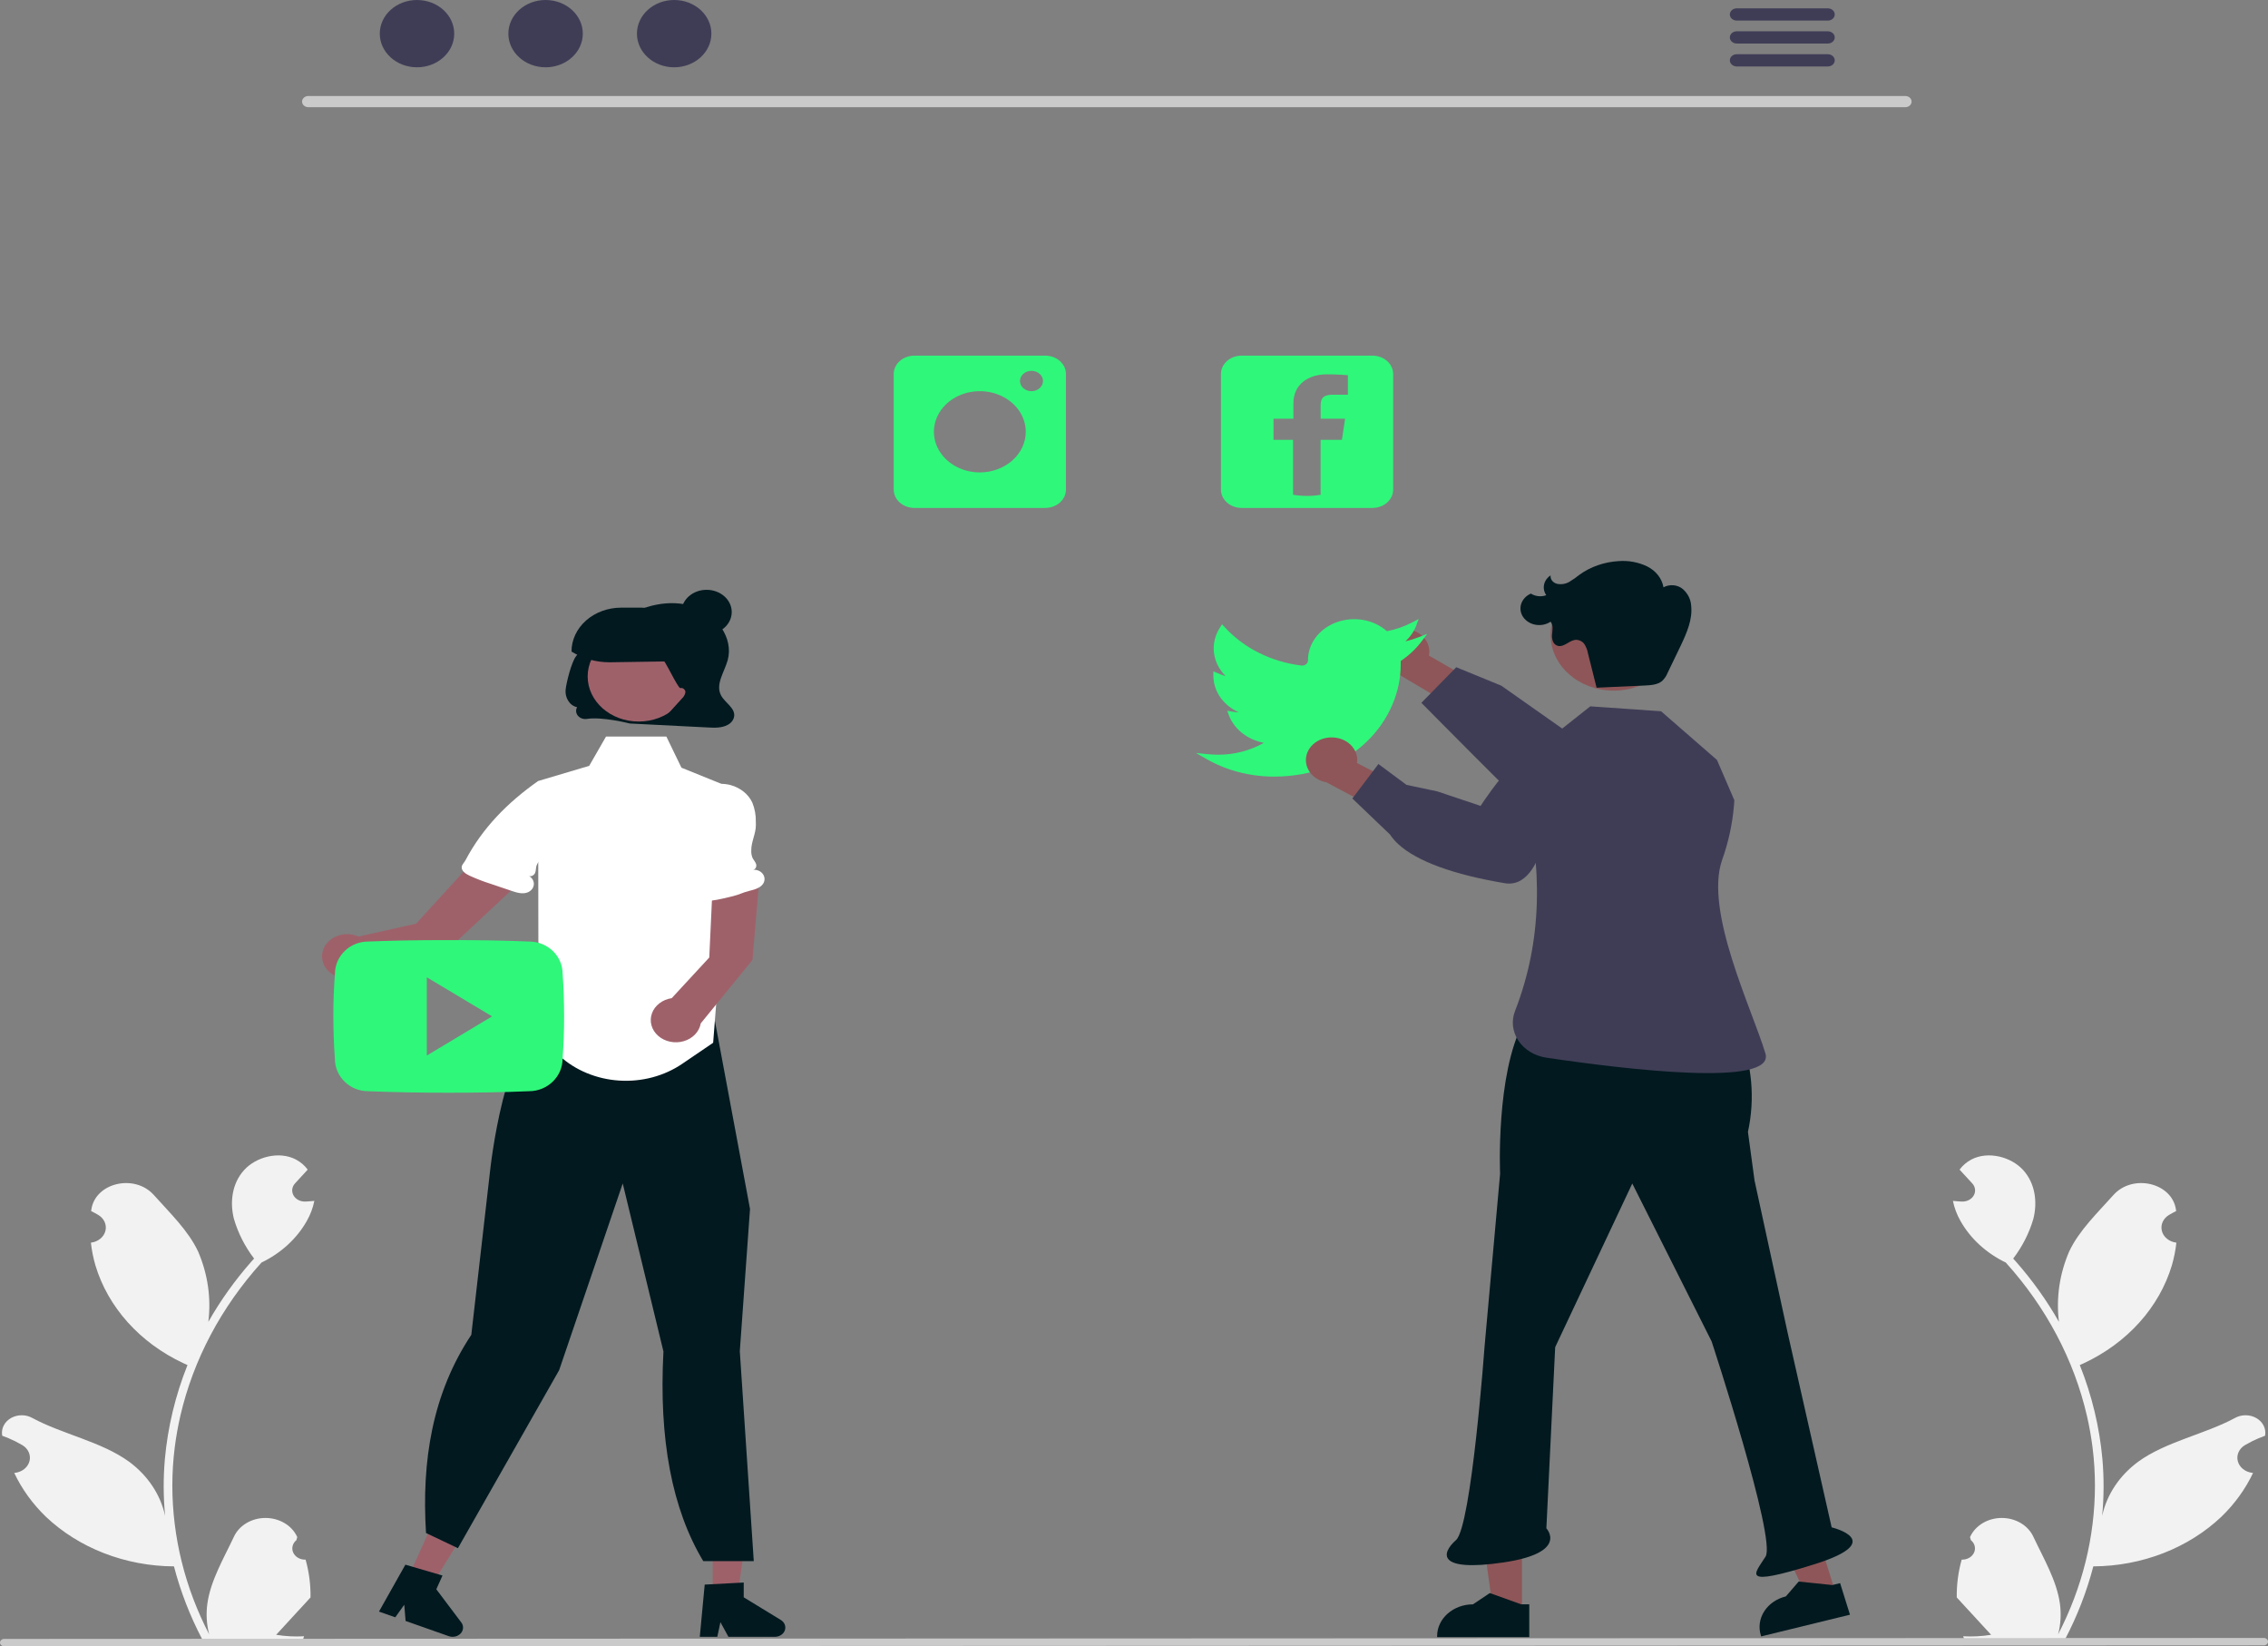 <svg width="474" height="344" viewBox="0 0 474 344" fill="none" xmlns="http://www.w3.org/2000/svg">
<rect x="0" y="0" width="474" height="344" fill="#808080" stroke="none"/>
<g clip-path="url(#clip0_17_419)">
<path d="M63.868 325.887C63.324 325.909 62.786 325.783 62.326 325.525C61.866 325.268 61.507 324.891 61.297 324.447C61.087 324.003 61.036 323.513 61.152 323.043C61.268 322.572 61.544 322.145 61.944 321.818C62.011 321.583 62.059 321.414 62.126 321.179C62.102 321.128 62.078 321.077 62.054 321.025C61.506 319.881 60.588 318.906 59.415 318.222C58.242 317.538 56.867 317.175 55.462 317.18C54.057 317.184 52.685 317.556 51.518 318.248C50.351 318.94 49.441 319.921 48.903 321.069C46.752 325.649 44.014 330.237 43.34 335.08C43.043 337.22 43.168 339.39 43.71 341.493C38.658 331.75 36.035 321.16 36.018 310.442C36.017 307.752 36.186 305.064 36.524 302.391C36.804 300.2 37.192 298.024 37.688 295.864C40.395 284.144 46.209 273.159 54.651 263.811C58.736 261.84 62.041 258.809 64.118 255.126C64.871 253.802 65.403 252.389 65.697 250.931C65.236 250.984 64.768 251.018 64.307 251.044C64.163 251.051 64.012 251.058 63.869 251.064L63.815 251.066C63.308 251.087 62.806 250.977 62.368 250.75C61.931 250.524 61.576 250.19 61.348 249.79C61.12 249.39 61.027 248.94 61.082 248.494C61.136 248.048 61.335 247.626 61.654 247.278C61.853 247.061 62.053 246.845 62.252 246.628C62.554 246.294 62.864 245.967 63.166 245.633C63.201 245.601 63.234 245.568 63.264 245.533C63.612 245.152 63.959 244.778 64.307 244.397C63.672 243.526 62.819 242.797 61.813 242.266C58.33 240.462 53.525 241.712 51.009 244.497C48.485 247.283 48.009 251.191 48.885 254.672C49.747 257.634 51.173 260.444 53.102 262.982C52.913 263.196 52.716 263.403 52.527 263.617C49.074 267.543 46.065 271.759 43.542 276.204C44.155 271.224 43.423 266.187 41.405 261.506C39.36 257.144 35.527 253.47 32.151 249.699C28.096 245.17 19.782 247.146 19.068 252.888C19.061 252.944 19.054 253 19.047 253.055C19.549 253.305 20.04 253.571 20.52 253.852C21.123 254.208 21.591 254.717 21.861 255.312C22.131 255.908 22.192 256.561 22.035 257.188C21.878 257.814 21.511 258.384 20.982 258.822C20.452 259.261 19.785 259.548 19.068 259.646L18.995 259.656C19.173 261.253 19.489 262.837 19.939 264.392C21.243 268.734 23.548 272.792 26.709 276.309C29.87 279.827 33.818 282.73 38.307 284.835C38.602 284.968 38.889 285.102 39.184 285.229C36.649 291.58 35.059 298.196 34.454 304.91C34.111 308.871 34.132 312.85 34.514 316.808L34.492 316.668C33.524 312.266 30.869 308.295 26.974 305.424C21.188 301.222 13.014 299.675 6.772 296.297C6.109 295.921 5.338 295.72 4.55 295.718C3.761 295.716 2.989 295.914 2.323 296.288C1.658 296.661 1.127 297.195 0.794 297.827C0.461 298.459 0.339 299.161 0.442 299.852C0.451 299.901 0.459 299.951 0.468 300C1.398 300.335 2.304 300.721 3.18 301.155C3.682 301.406 4.172 301.671 4.653 301.952C5.256 302.308 5.723 302.817 5.994 303.413C6.264 304.008 6.325 304.662 6.168 305.288C6.011 305.914 5.644 306.484 5.114 306.923C4.585 307.361 3.918 307.648 3.201 307.746L3.127 307.756C3.074 307.763 3.029 307.769 2.976 307.776C4.566 311.132 6.797 314.221 9.572 316.908C13.001 320.161 17.144 322.76 21.749 324.546C26.353 326.332 31.322 327.268 36.35 327.297H36.358C37.723 332.541 39.701 337.646 42.259 342.528H63.34C63.416 342.321 63.483 342.107 63.551 341.9C61.6 342.009 59.641 341.906 57.718 341.593C59.282 339.896 60.846 338.186 62.41 336.489C62.445 336.457 62.478 336.424 62.509 336.389C63.302 335.52 64.103 334.659 64.896 333.79L64.897 333.789C64.939 331.127 64.594 328.471 63.869 325.887L63.868 325.887Z" fill="#F2F2F2"/>
<path d="M409.982 325.887C410.525 325.909 411.064 325.783 411.523 325.525C411.983 325.268 412.343 324.891 412.553 324.447C412.763 324.003 412.813 323.513 412.697 323.043C412.582 322.572 412.305 322.145 411.906 321.818C411.839 321.583 411.791 321.414 411.724 321.179C411.748 321.128 411.772 321.077 411.796 321.025C412.344 319.881 413.262 318.906 414.434 318.222C415.607 317.538 416.982 317.175 418.387 317.18C419.793 317.184 421.165 317.556 422.332 318.248C423.499 318.94 424.408 319.921 424.947 321.069C427.097 325.649 429.836 330.237 430.51 335.08C430.807 337.22 430.682 339.39 430.14 341.493C435.192 331.75 437.815 321.16 437.832 310.442C437.833 307.752 437.664 305.064 437.325 302.391C437.046 300.2 436.658 298.024 436.162 295.864C433.454 284.144 427.641 273.159 419.199 263.811C415.113 261.84 411.809 258.809 409.732 255.126C408.979 253.802 408.447 252.389 408.152 250.931C408.613 250.984 409.082 251.018 409.543 251.044C409.686 251.051 409.837 251.058 409.981 251.064L410.035 251.066C410.542 251.087 411.044 250.977 411.481 250.75C411.919 250.524 412.273 250.19 412.502 249.79C412.73 249.39 412.822 248.94 412.768 248.494C412.714 248.048 412.515 247.626 412.195 247.278C411.996 247.061 411.797 246.845 411.598 246.628C411.296 246.294 410.986 245.967 410.684 245.633C410.649 245.601 410.616 245.568 410.585 245.533C410.238 245.152 409.89 244.778 409.543 244.397C410.177 243.526 411.03 242.797 412.036 242.266C415.519 240.462 420.325 241.712 422.841 244.497C425.365 247.283 425.841 251.191 424.964 254.672C424.102 257.634 422.676 260.444 420.748 262.982C420.937 263.196 421.133 263.403 421.322 263.617C424.775 267.543 427.785 271.759 430.308 276.204C429.694 271.224 430.427 266.187 432.444 261.506C434.49 257.144 438.323 253.47 441.698 249.699C445.753 245.17 454.068 247.146 454.782 252.888C454.789 252.944 454.796 253 454.802 253.055C454.301 253.305 453.81 253.571 453.33 253.852C452.727 254.208 452.259 254.717 451.989 255.312C451.718 255.908 451.658 256.561 451.815 257.188C451.971 257.814 452.339 258.384 452.868 258.822C453.398 259.261 454.065 259.548 454.782 259.646L454.855 259.656C454.676 261.253 454.361 262.837 453.911 264.392C452.606 268.734 450.302 272.792 447.141 276.309C443.98 279.827 440.031 282.73 435.542 284.835C435.248 284.968 434.961 285.102 434.666 285.229C437.201 291.58 438.791 298.196 439.396 304.91C439.738 308.871 439.718 312.85 439.335 316.808L439.358 316.668C440.325 312.266 442.981 308.295 446.876 305.424C452.662 301.222 460.836 299.675 467.077 296.297C467.741 295.921 468.512 295.72 469.3 295.718C470.088 295.716 470.861 295.914 471.526 296.288C472.192 296.661 472.722 297.195 473.056 297.827C473.389 298.459 473.511 299.161 473.407 299.852C473.399 299.901 473.391 299.951 473.382 300C472.452 300.335 471.546 300.721 470.669 301.155C470.168 301.406 469.677 301.671 469.197 301.952C468.594 302.308 468.126 302.817 467.856 303.413C467.586 304.008 467.525 304.661 467.682 305.288C467.839 305.914 468.206 306.484 468.735 306.922C469.265 307.361 469.932 307.648 470.649 307.746L470.722 307.756C470.775 307.762 470.821 307.769 470.873 307.776C469.284 311.132 467.052 314.221 464.277 316.908C460.849 320.161 456.706 322.76 452.101 324.546C447.496 326.332 442.528 327.268 437.499 327.297H437.492C436.127 332.541 434.149 337.646 431.591 342.528H410.51C410.434 342.321 410.366 342.107 410.298 341.9C412.249 342.009 414.208 341.906 416.131 341.593C414.567 339.896 413.003 338.186 411.439 336.489C411.404 336.457 411.371 336.424 411.341 336.389C410.548 335.52 409.747 334.659 408.953 333.79L408.953 333.789C408.911 331.127 409.257 328.471 409.982 325.887Z" fill="#F2F2F2"/>
<path d="M148.946 334.194H154.05L156.479 316.788H148.946V334.194Z" fill="#9E616A"/>
<path d="M147.28 331.103L155.434 330.673V333.762L163.186 338.495C163.569 338.729 163.858 339.065 164.009 339.454C164.161 339.843 164.168 340.265 164.03 340.657C163.891 341.05 163.614 341.394 163.24 341.637C162.865 341.881 162.412 342.013 161.946 342.013H152.239L150.565 338.957L149.912 342.013H146.252L147.28 331.103Z" fill="#01191F"/>
<path d="M84.978 330.36L89.72 332.029L99.257 316.652L92.258 314.188L84.978 330.36Z" fill="#9E616A"/>
<path d="M84.723 326.944L92.479 329.21L91.187 332.08L96.409 339.013C96.667 339.356 96.794 339.762 96.773 340.173C96.751 340.584 96.581 340.978 96.288 341.298C95.995 341.617 95.594 341.846 95.144 341.95C94.694 342.054 94.218 342.028 93.786 341.876L84.766 338.701L84.49 335.315L82.605 337.94L79.204 336.744L84.723 326.944Z" fill="#01191F"/>
<path d="M138.658 282.401L130.147 247.284L116.857 286.301L95.814 323.3L95.702 323.496L89.036 320.323C88.095 305.3 90.33 291.222 98.502 278.912L102.371 245.124C102.49 243.97 105.376 216.866 114.516 212.059L117.193 206.663L143.816 200.849L143.913 200.946C146.473 203.49 148.164 206.624 148.79 209.984L156.745 252.594L156.749 252.618L154.616 282.343L157.534 326.198H146.977C140.446 315.333 137.673 300.733 138.658 282.401Z" fill="#01191F"/>
<path d="M398.214 22.402H64.43C64.082 22.395 63.752 22.269 63.509 22.049C63.266 21.83 63.13 21.535 63.13 21.228C63.13 20.921 63.266 20.627 63.509 20.407C63.752 20.188 64.082 20.061 64.43 20.055H398.214C398.561 20.061 398.892 20.188 399.134 20.407C399.377 20.627 399.513 20.921 399.513 21.228C399.513 21.535 399.377 21.83 399.134 22.049C398.892 22.269 398.561 22.395 398.214 22.402Z" fill="#CACACA"/>
<path d="M87.151 14.062C91.447 14.062 94.93 10.914 94.93 7.031C94.93 3.148 91.447 0 87.151 0C82.854 0 79.372 3.148 79.372 7.031C79.372 10.914 82.854 14.062 87.151 14.062Z" fill="#3F3D56"/>
<path d="M114.024 14.062C118.32 14.062 121.803 10.914 121.803 7.031C121.803 3.148 118.32 0 114.024 0C109.727 0 106.245 3.148 106.245 7.031C106.245 10.914 109.727 14.062 114.024 14.062Z" fill="#3F3D56"/>
<path d="M140.896 14.062C145.193 14.062 148.675 10.914 148.675 7.031C148.675 3.148 145.193 0 140.896 0C136.6 0 133.117 3.148 133.117 7.031C133.117 10.914 136.6 14.062 140.896 14.062Z" fill="#3F3D56"/>
<path d="M382.034 1.743H362.945C362.567 1.749 362.206 1.887 361.941 2.126C361.677 2.365 361.528 2.686 361.528 3.021C361.528 3.355 361.677 3.677 361.941 3.915C362.206 4.154 362.567 4.292 362.945 4.299H382.034C382.413 4.292 382.773 4.154 383.038 3.915C383.303 3.677 383.451 3.355 383.451 3.021C383.451 2.686 383.303 2.365 383.038 2.126C382.773 1.887 382.413 1.749 382.034 1.743Z" fill="#3F3D56"/>
<path d="M382.034 6.54H362.945C362.567 6.546 362.207 6.684 361.942 6.923C361.677 7.162 361.528 7.483 361.528 7.818C361.528 8.152 361.677 8.474 361.942 8.713C362.207 8.951 362.567 9.089 362.945 9.096H382.034C382.413 9.089 382.773 8.951 383.038 8.713C383.303 8.474 383.451 8.152 383.451 7.818C383.451 7.483 383.303 7.162 383.038 6.923C382.773 6.684 382.413 6.546 382.034 6.54Z" fill="#3F3D56"/>
<path d="M382.034 11.331H362.945C362.567 11.337 362.207 11.475 361.942 11.714C361.677 11.953 361.528 12.274 361.528 12.608C361.528 12.943 361.677 13.264 361.942 13.503C362.207 13.742 362.567 13.88 362.945 13.886H382.034C382.413 13.88 382.773 13.742 383.038 13.503C383.303 13.264 383.451 12.943 383.451 12.608C383.451 12.274 383.303 11.953 383.038 11.714C382.773 11.475 382.413 11.337 382.034 11.331Z" fill="#3F3D56"/>
<path d="M286.835 74.31H259.495C258.927 74.31 258.364 74.409 257.839 74.602C257.315 74.794 256.838 75.076 256.436 75.431C256.034 75.786 255.715 76.208 255.498 76.672C255.28 77.136 255.168 77.633 255.168 78.136V102.308C255.168 103.323 255.624 104.296 256.436 105.013C257.247 105.731 258.348 106.134 259.495 106.134H286.835C287.982 106.134 289.083 105.731 289.894 105.013C290.705 104.296 291.161 103.323 291.161 102.308V78.136C291.161 77.121 290.705 76.148 289.894 75.431C289.083 74.713 287.982 74.31 286.835 74.31ZM281.701 82.471H278.566C276.425 82.471 276.009 83.367 276.009 84.691V87.496H281.114L280.451 91.901H275.999V103.388C274.096 103.703 272.142 103.699 270.24 103.375V91.901H266.158V87.496H270.316V84.238C270.316 80.344 273.375 78.217 277.315 78.217C279.21 78.217 281.237 78.343 281.701 78.401V82.471Z" fill="#2FF77A"/>
<path d="M218.448 74.31H191.109C189.961 74.31 188.861 74.713 188.049 75.431C187.238 76.148 186.782 77.121 186.782 78.136V102.308C186.782 103.323 187.238 104.296 188.049 105.013C188.861 105.731 189.961 106.134 191.109 106.134H218.448C219.596 106.134 220.696 105.731 221.508 105.013C222.319 104.296 222.775 103.323 222.775 102.308V78.136C222.775 77.121 222.319 76.148 221.508 75.431C220.696 74.713 219.596 74.31 218.448 74.31ZM204.778 98.708C202.88 98.708 201.024 98.211 199.446 97.278C197.868 96.346 196.637 95.02 195.911 93.47C195.184 91.919 194.994 90.213 195.365 88.567C195.735 86.92 196.649 85.408 197.991 84.221C199.334 83.034 201.044 82.226 202.906 81.899C204.768 81.571 206.698 81.74 208.451 82.382C210.205 83.024 211.704 84.112 212.759 85.507C213.814 86.903 214.376 88.544 214.376 90.222C214.376 92.473 213.365 94.631 211.565 96.223C209.765 97.814 207.324 98.708 204.778 98.708ZM215.576 81.736C215.102 81.736 214.638 81.611 214.243 81.378C213.849 81.145 213.541 80.814 213.359 80.426C213.178 80.038 213.13 79.612 213.223 79.2C213.315 78.789 213.544 78.411 213.879 78.114C214.215 77.817 214.643 77.615 215.108 77.533C215.574 77.451 216.056 77.494 216.494 77.654C216.933 77.815 217.308 78.087 217.571 78.436C217.835 78.784 217.976 79.195 217.976 79.614C217.976 80.177 217.723 80.716 217.273 81.114C216.823 81.512 216.213 81.736 215.576 81.736Z" fill="#2FF77A"/>
<path d="M293.421 131.404C294.201 131.409 294.97 131.565 295.674 131.861C296.378 132.157 297 132.586 297.496 133.117C297.993 133.649 298.351 134.27 298.546 134.938C298.742 135.605 298.769 136.302 298.627 136.98L308.842 142.856L306.316 149.216L292.023 140.738C290.751 140.451 289.642 139.761 288.907 138.8C288.172 137.839 287.861 136.672 288.033 135.522C288.205 134.371 288.849 133.316 289.842 132.558C290.835 131.799 292.109 131.388 293.421 131.404Z" fill="#8E5658"/>
<path d="M297.059 146.857L304.35 139.415L313.77 143.277L333.021 156.823C335.545 157.084 354.695 159.269 354.343 165.487C354.334 166.214 354.148 166.93 353.797 167.587C353.445 168.244 352.937 168.826 352.307 169.293C349.285 171.499 344.047 170.873 343.851 170.847L331.318 170.293C330.663 170.433 323.86 171.814 320.259 169.837C319.166 169.237 297.059 146.857 297.059 146.857Z" fill="#3F3D56"/>
<path d="M318.085 336.953L312.114 336.952L309.273 316.589H318.085L318.085 336.953Z" fill="#8E5658"/>
<path d="M319.608 342.071L300.354 342.07V341.855C300.354 340.097 301.144 338.412 302.549 337.17C303.954 335.927 305.86 335.229 307.848 335.229L311.365 332.87L317.927 335.229L319.608 335.229L319.608 342.071Z" fill="#01191F"/>
<path d="M383.625 332.821L377.869 334.227L368.998 315.266L377.493 313.192L383.625 332.821Z" fill="#8E5658"/>
<path d="M386.634 337.395L368.075 341.928L368.01 341.72C367.481 340.026 367.734 338.216 368.715 336.687C369.695 335.159 371.322 334.037 373.238 333.569L375.918 330.467L382.954 331.197L384.574 330.801L386.634 337.395Z" fill="#01191F"/>
<path d="M318.348 213.713L363.468 215.748L363.483 215.784C366.186 222.422 366.817 229.581 365.31 236.509L366.691 246.686L373.597 278.438L382.806 319.146C382.806 319.146 394.776 321.996 379.122 326.881C363.468 331.766 366.691 328.916 368.993 325.252C371.295 321.589 357.713 280.27 357.713 280.27L341.138 247.297L325.024 281.491L323.182 319.35C323.182 319.35 328.017 324.438 314.204 326.474C300.392 328.509 301.083 324.642 304.305 321.792C307.528 318.943 310.291 281.084 310.291 281.084L313.514 245.261C313.514 245.261 312.593 224.5 318.348 213.713Z" fill="#01191F"/>
<path d="M362.467 167.205L358.839 158.792L347.157 148.618L332.361 147.592L321.487 156.2L318.412 164.763C322.445 181.273 322.363 196.48 316.648 211.212C316.242 212.231 316.093 213.315 316.209 214.39C316.326 215.465 316.707 216.505 317.325 217.436C317.943 218.367 318.783 219.169 319.787 219.783C320.791 220.398 321.935 220.812 323.138 220.996C339.9 223.486 371.112 227.22 368.962 220.111C366.118 210.708 356.224 190.467 359.889 179.764C361.223 176.045 362.062 172.202 362.39 168.312L362.467 167.205Z" fill="#3F3D56"/>
<path d="M337.271 144.309C344.564 144.309 350.476 139.081 350.476 132.633C350.476 126.185 344.564 120.958 337.271 120.958C329.978 120.958 324.066 126.185 324.066 132.633C324.066 139.081 329.978 144.309 337.271 144.309Z" fill="#8E5658"/>
<path d="M333.668 143.695L343.733 143.241C345.023 143.183 346.431 143.082 347.369 142.298C347.873 141.813 348.261 141.243 348.51 140.622C349.44 138.711 350.371 136.8 351.278 134.88C352.532 132.224 353.764 129.42 353.444 126.555C353.368 125.247 352.748 124.01 351.702 123.083C351.168 122.636 350.482 122.358 349.751 122.293C349.019 122.227 348.284 122.378 347.66 122.721C347.505 121.815 347.119 120.952 346.531 120.198C345.943 119.443 345.169 118.816 344.267 118.365C342.445 117.476 340.365 117.086 338.292 117.245C335.284 117.417 332.412 118.418 330.08 120.107C329.425 120.642 328.724 121.133 327.985 121.575C327.614 121.795 327.195 121.945 326.756 122.017C326.316 122.089 325.865 122.081 325.429 121.993C324.997 121.891 324.621 121.654 324.372 121.326C324.122 120.999 324.015 120.602 324.07 120.21C323.361 120.679 322.875 121.364 322.707 122.132C322.539 122.9 322.7 123.697 323.16 124.366C322.637 124.559 322.067 124.63 321.504 124.571C320.942 124.512 320.406 124.326 319.949 124.03C319.459 124.244 319.026 124.547 318.676 124.919C318.327 125.29 318.069 125.722 317.919 126.187C317.769 126.652 317.73 127.139 317.806 127.618C317.881 128.096 318.069 128.556 318.357 128.967C318.645 129.377 319.026 129.731 319.478 130.003C319.929 130.276 320.439 130.463 320.977 130.551C321.514 130.639 322.066 130.627 322.598 130.516C323.13 130.405 323.63 130.196 324.065 129.904C324.676 130.661 324.449 131.689 324.369 132.616C324.29 133.543 324.571 134.695 325.581 134.951C326.948 135.297 328.054 133.671 329.476 133.688C329.826 133.713 330.164 133.814 330.46 133.983C330.756 134.151 331 134.382 331.17 134.654C331.505 135.2 331.735 135.792 331.849 136.405L333.668 143.645" fill="#01191F"/>
<path d="M266.245 162.272C261.217 162.275 256.296 160.985 252.082 158.56L249.962 157.341L252.475 157.588C253.134 157.653 253.843 157.69 254.583 157.7C257.972 157.702 261.289 156.84 264.137 155.217C262.445 154.893 260.877 154.183 259.59 153.159C258.303 152.135 257.34 150.831 256.798 149.377L256.483 148.519L257.484 148.693C257.938 148.772 258.399 148.818 258.863 148.83C257.277 148.109 255.946 147.016 255.015 145.67C254.084 144.325 253.59 142.78 253.586 141.203V140.294L254.48 140.644C255.011 140.908 255.572 141.119 256.156 141.274C254.776 139.905 253.92 138.188 253.708 136.365C253.495 134.542 253.938 132.706 254.973 131.118L255.41 130.451L255.959 131.049C259.952 135.419 265.675 138.283 271.968 139.062C272.141 139.084 272.317 139.072 272.484 139.028C272.651 138.984 272.805 138.908 272.936 138.806C273.07 138.704 273.177 138.577 273.25 138.434C273.324 138.291 273.362 138.137 273.362 137.98C273.347 136.284 273.904 134.623 274.961 133.208C276.018 131.793 277.527 130.689 279.297 130.036C281.067 129.382 283.017 129.21 284.898 129.54C286.779 129.87 288.506 130.688 289.86 131.889C291.711 131.532 293.487 130.915 295.119 130.063L296.496 129.342L295.994 130.685C295.529 131.932 294.749 133.068 293.713 134.008C294.632 133.796 295.531 133.521 296.401 133.183L298.267 132.458L297.143 133.961C295.952 135.556 294.464 136.961 292.742 138.116V138.883C292.742 150.38 282.851 162.272 266.298 162.272L266.245 162.272Z" fill="#2FF77A"/>
<path d="M278.103 154.086C278.882 154.057 279.658 154.18 280.378 154.446C281.097 154.712 281.742 155.114 282.267 155.623C282.791 156.133 283.183 156.739 283.415 157.397C283.646 158.055 283.712 158.75 283.606 159.433L294.13 164.868L291.954 171.328L277.215 163.468C275.929 163.236 274.784 162.595 273.997 161.666C273.21 160.737 272.836 159.585 272.945 158.428C273.055 157.272 273.64 156.191 274.591 155.39C275.541 154.59 276.791 154.126 278.103 154.086Z" fill="#8E5658"/>
<path d="M290.494 174.365L282.634 166.845L288.082 159.642L293.954 163.999L300.375 165.357L309.434 168.394C310.695 166.444 320.481 151.726 326.812 154.452C327.565 154.744 328.237 155.176 328.783 155.72C329.328 156.264 329.734 156.905 329.973 157.601C331.082 160.924 328.376 164.939 328.273 165.088L322.779 175.063C322.668 175.651 321.436 181.726 317.967 183.879C317.476 184.196 316.917 184.419 316.323 184.535C315.73 184.651 315.116 184.657 314.52 184.552C303.738 182.749 296.14 179.961 292.264 176.414C291.58 175.798 290.986 175.11 290.494 174.365Z" fill="#3F3D56"/>
<path d="M150.688 145.291C149.478 142.991 151.398 140.422 152.083 137.945C153.362 133.323 149.759 128.319 144.876 126.718C139.993 125.116 134.381 126.455 130.186 129.257C126.074 132.005 123.183 133.299 120.35 137.18C119.4 138.482 118.394 142.523 118.215 144.082C118.035 145.641 118.947 147.427 120.61 147.769C120.451 148.047 120.381 148.359 120.408 148.67C120.435 148.981 120.558 149.279 120.763 149.532C120.969 149.786 121.249 149.984 121.573 150.107C121.898 150.229 122.254 150.271 122.603 150.227C125.786 149.683 131.633 151.177 131.633 151.177C137.084 151.453 142.535 151.729 147.986 152.005C149.383 152.076 150.832 152.14 152.087 151.458C152.434 151.278 152.733 151.034 152.964 150.742C153.194 150.451 153.35 150.119 153.422 149.769C153.741 147.943 151.522 146.878 150.688 145.291Z" fill="#01191F"/>
<path d="M154.804 165.422L153.611 172.442L151.72 183.564L151.399 187.685L149.045 217.888L142.562 222.297C138.808 224.85 134.123 226.092 129.399 225.786C124.676 225.479 120.246 223.646 116.954 220.636L109.081 217.285C113.3 213.614 112.516 196.605 112.516 196.605L112.468 163.197L123.14 160.024L126.656 153.905H139.267L142.419 160.409L148.141 162.723L150.748 163.782L154.804 165.422Z" fill="white"/>
<path d="M133.482 150.767C139.371 150.767 144.144 146.547 144.144 141.34C144.144 136.133 139.371 131.913 133.482 131.913C127.593 131.913 122.819 136.133 122.819 141.34C122.819 146.547 127.593 150.767 133.482 150.767Z" fill="#9E616A"/>
<path d="M127.39 138.383C124.573 138.387 121.824 137.62 119.519 136.188L119.443 136.14C119.443 134.936 119.711 133.743 120.232 132.631C120.753 131.518 121.517 130.507 122.48 129.656C123.443 128.804 124.587 128.129 125.845 127.668C127.103 127.207 128.452 126.97 129.814 126.97H134.047C135.4 126.971 136.74 127.209 137.989 127.668C139.238 128.128 140.372 128.801 141.327 129.649C142.282 130.496 143.038 131.502 143.552 132.609C144.067 133.715 144.329 134.9 144.325 136.097C144.316 136.643 144.066 137.164 143.629 137.55C143.192 137.936 142.602 138.156 141.984 138.162L127.633 138.381C127.552 138.382 127.471 138.383 127.39 138.383Z" fill="#01191F"/>
<path d="M158.601 184.803L148.943 184.873L148.233 200.073L140.386 208.567C139.431 208.709 138.54 209.082 137.81 209.644C137.08 210.206 136.539 210.935 136.249 211.752C135.958 212.568 135.928 213.44 136.163 214.27C136.397 215.101 136.887 215.858 137.577 216.457C138.267 217.057 139.132 217.477 140.075 217.67C141.018 217.862 142.004 217.821 142.922 217.55C143.84 217.279 144.655 216.788 145.278 216.133C145.901 215.478 146.307 214.683 146.451 213.837L157.261 200.587L158.601 184.803Z" fill="#9E616A"/>
<path d="M107.676 185.258L97.775 181.166L86.964 193L74.938 195.689C74.076 195.3 73.108 195.13 72.143 195.197C71.178 195.263 70.253 195.565 69.469 196.068C68.686 196.57 68.074 197.255 67.703 198.045C67.332 198.836 67.215 199.701 67.365 200.547C67.516 201.392 67.927 202.185 68.555 202.836C69.183 203.488 70.002 203.974 70.922 204.239C71.842 204.505 72.828 204.541 73.769 204.343C74.711 204.145 75.573 203.72 76.259 203.116L93.869 198.168L107.676 185.258Z" fill="#9E616A"/>
<path d="M138.817 150.04L142.509 145.968C142.907 145.611 143.167 145.151 143.249 144.655C143.269 144.157 142.738 143.624 142.203 143.78C141.707 143.925 138.846 137.587 138.323 137.589C137.781 137.59 137.604 136.951 137.597 136.472C137.571 134.657 139.24 136.606 139.792 134.857C140.344 133.109 142.494 134.612 144.348 133.831C146.202 133.05 148.72 133.405 149.866 134.911C150.716 136.028 150.684 137.48 150.572 138.822C150.31 141.937 149.78 145.03 148.986 148.074C148.791 148.822 148.501 149.657 147.721 149.995C147.292 150.145 146.83 150.206 146.37 150.173L140.686 150.149" fill="#01191F"/>
<path d="M147.674 132.534C150.576 132.534 152.928 130.454 152.928 127.889C152.928 125.323 150.576 123.243 147.674 123.243C144.772 123.243 142.419 125.323 142.419 127.889C142.419 130.454 144.772 132.534 147.674 132.534Z" fill="#01191F"/>
<path d="M159.491 184.656C158.924 185.53 157.715 185.878 156.612 186.147C155.119 186.514 154.683 186.886 153.191 187.253C152.597 187.402 151.998 187.55 151.399 187.685C150.416 187.919 149.417 188.101 148.409 188.229C147.563 188.336 146.565 188.336 146.013 187.755C145.647 187.256 145.5 186.657 145.598 186.068C145.814 178.932 146.031 171.796 146.25 164.66L146.707 164.8C146.913 164.68 147.127 164.571 147.348 164.475C148.4 164.001 149.567 163.763 150.748 163.782C151.423 163.787 152.094 163.88 152.739 164.056C153.741 164.338 154.661 164.808 155.436 165.436C156.211 166.063 156.822 166.832 157.226 167.689C157.751 168.984 158 170.352 157.962 171.727C157.967 171.936 157.967 172.145 157.973 172.354C158.004 174.138 156.979 175.922 157.011 177.706C156.987 178.208 157.065 178.71 157.242 179.188C157.452 179.662 157.862 180.057 158.02 180.549C158.178 181.037 157.92 181.706 157.347 181.743C157.752 181.705 158.161 181.767 158.528 181.921C158.896 182.076 159.207 182.317 159.429 182.618C159.651 182.92 159.775 183.27 159.785 183.63C159.796 183.989 159.694 184.344 159.491 184.656Z" fill="white"/>
<path d="M112.513 163.237C113.563 163.293 114.587 163.554 115.511 164C116.435 164.446 117.236 165.067 117.857 165.818C118.478 166.569 118.904 167.433 119.104 168.347C119.305 169.26 119.274 170.202 119.016 171.104C118.466 172.611 117.603 174.014 116.47 175.241L112.939 179.587C112.58 179.976 112.305 180.42 112.125 180.896C111.976 181.389 112.035 181.923 111.832 182.4C111.628 182.878 110.973 183.278 110.486 183.004C110.836 183.187 111.123 183.451 111.314 183.769C111.505 184.087 111.594 184.445 111.569 184.804C111.545 185.163 111.408 185.509 111.175 185.804C110.942 186.099 110.621 186.331 110.249 186.475C109.201 186.879 107.997 186.518 106.929 186.157L102.592 184.689C101.05 184.203 99.547 183.624 98.093 182.956C97.343 182.591 96.541 182.067 96.488 181.311C96.446 180.723 97.009 180.271 97.291 179.737C100.823 173.051 106.017 167.731 112.469 163.197L112.513 163.237Z" fill="white"/>
<path d="M117.587 203.486C117.587 199.747 114.47 196.735 110.572 196.735C105.352 196.514 100.041 196.434 94.61 196.434H92.917C87.496 196.434 82.165 196.514 76.954 196.735C73.117 196.735 70 199.756 70 203.504C69.76 206.472 69.66 209.431 69.67 212.363C69.68 215.296 69.76 218.29 69.99 221.223C69.99 224.97 73.107 228.009 76.945 228.009C82.416 228.231 88.037 228.328 93.749 228.328C99.46 228.328 105.071 228.24 110.562 228.009C114.41 228.009 117.577 224.97 117.577 221.223C117.797 218.255 117.907 215.296 117.897 212.319C117.887 209.342 117.807 206.401 117.587 203.459L117.587 203.486ZM89.199 220.558V204.204L102.847 212.372L89.199 220.558Z" fill="#2FF77A"/>
<path d="M473.125 343.8L0.875 344C0.643 343.999 0.421 343.918 0.258 343.773C0.094 343.628 0.003 343.431 0.003 343.227C0.003 343.022 0.094 342.825 0.258 342.68C0.421 342.535 0.643 342.454 0.875 342.453L473.125 342.253C473.357 342.254 473.579 342.336 473.742 342.481C473.906 342.626 473.998 342.822 473.998 343.027C473.998 343.232 473.906 343.428 473.742 343.573C473.579 343.718 473.357 343.8 473.125 343.8Z" fill="#CACACA"/>
</g>
<defs>
<clipPath id="clip0_17_419">
<rect width="474" height="344" fill="white"/>
</clipPath>
</defs>
</svg>
